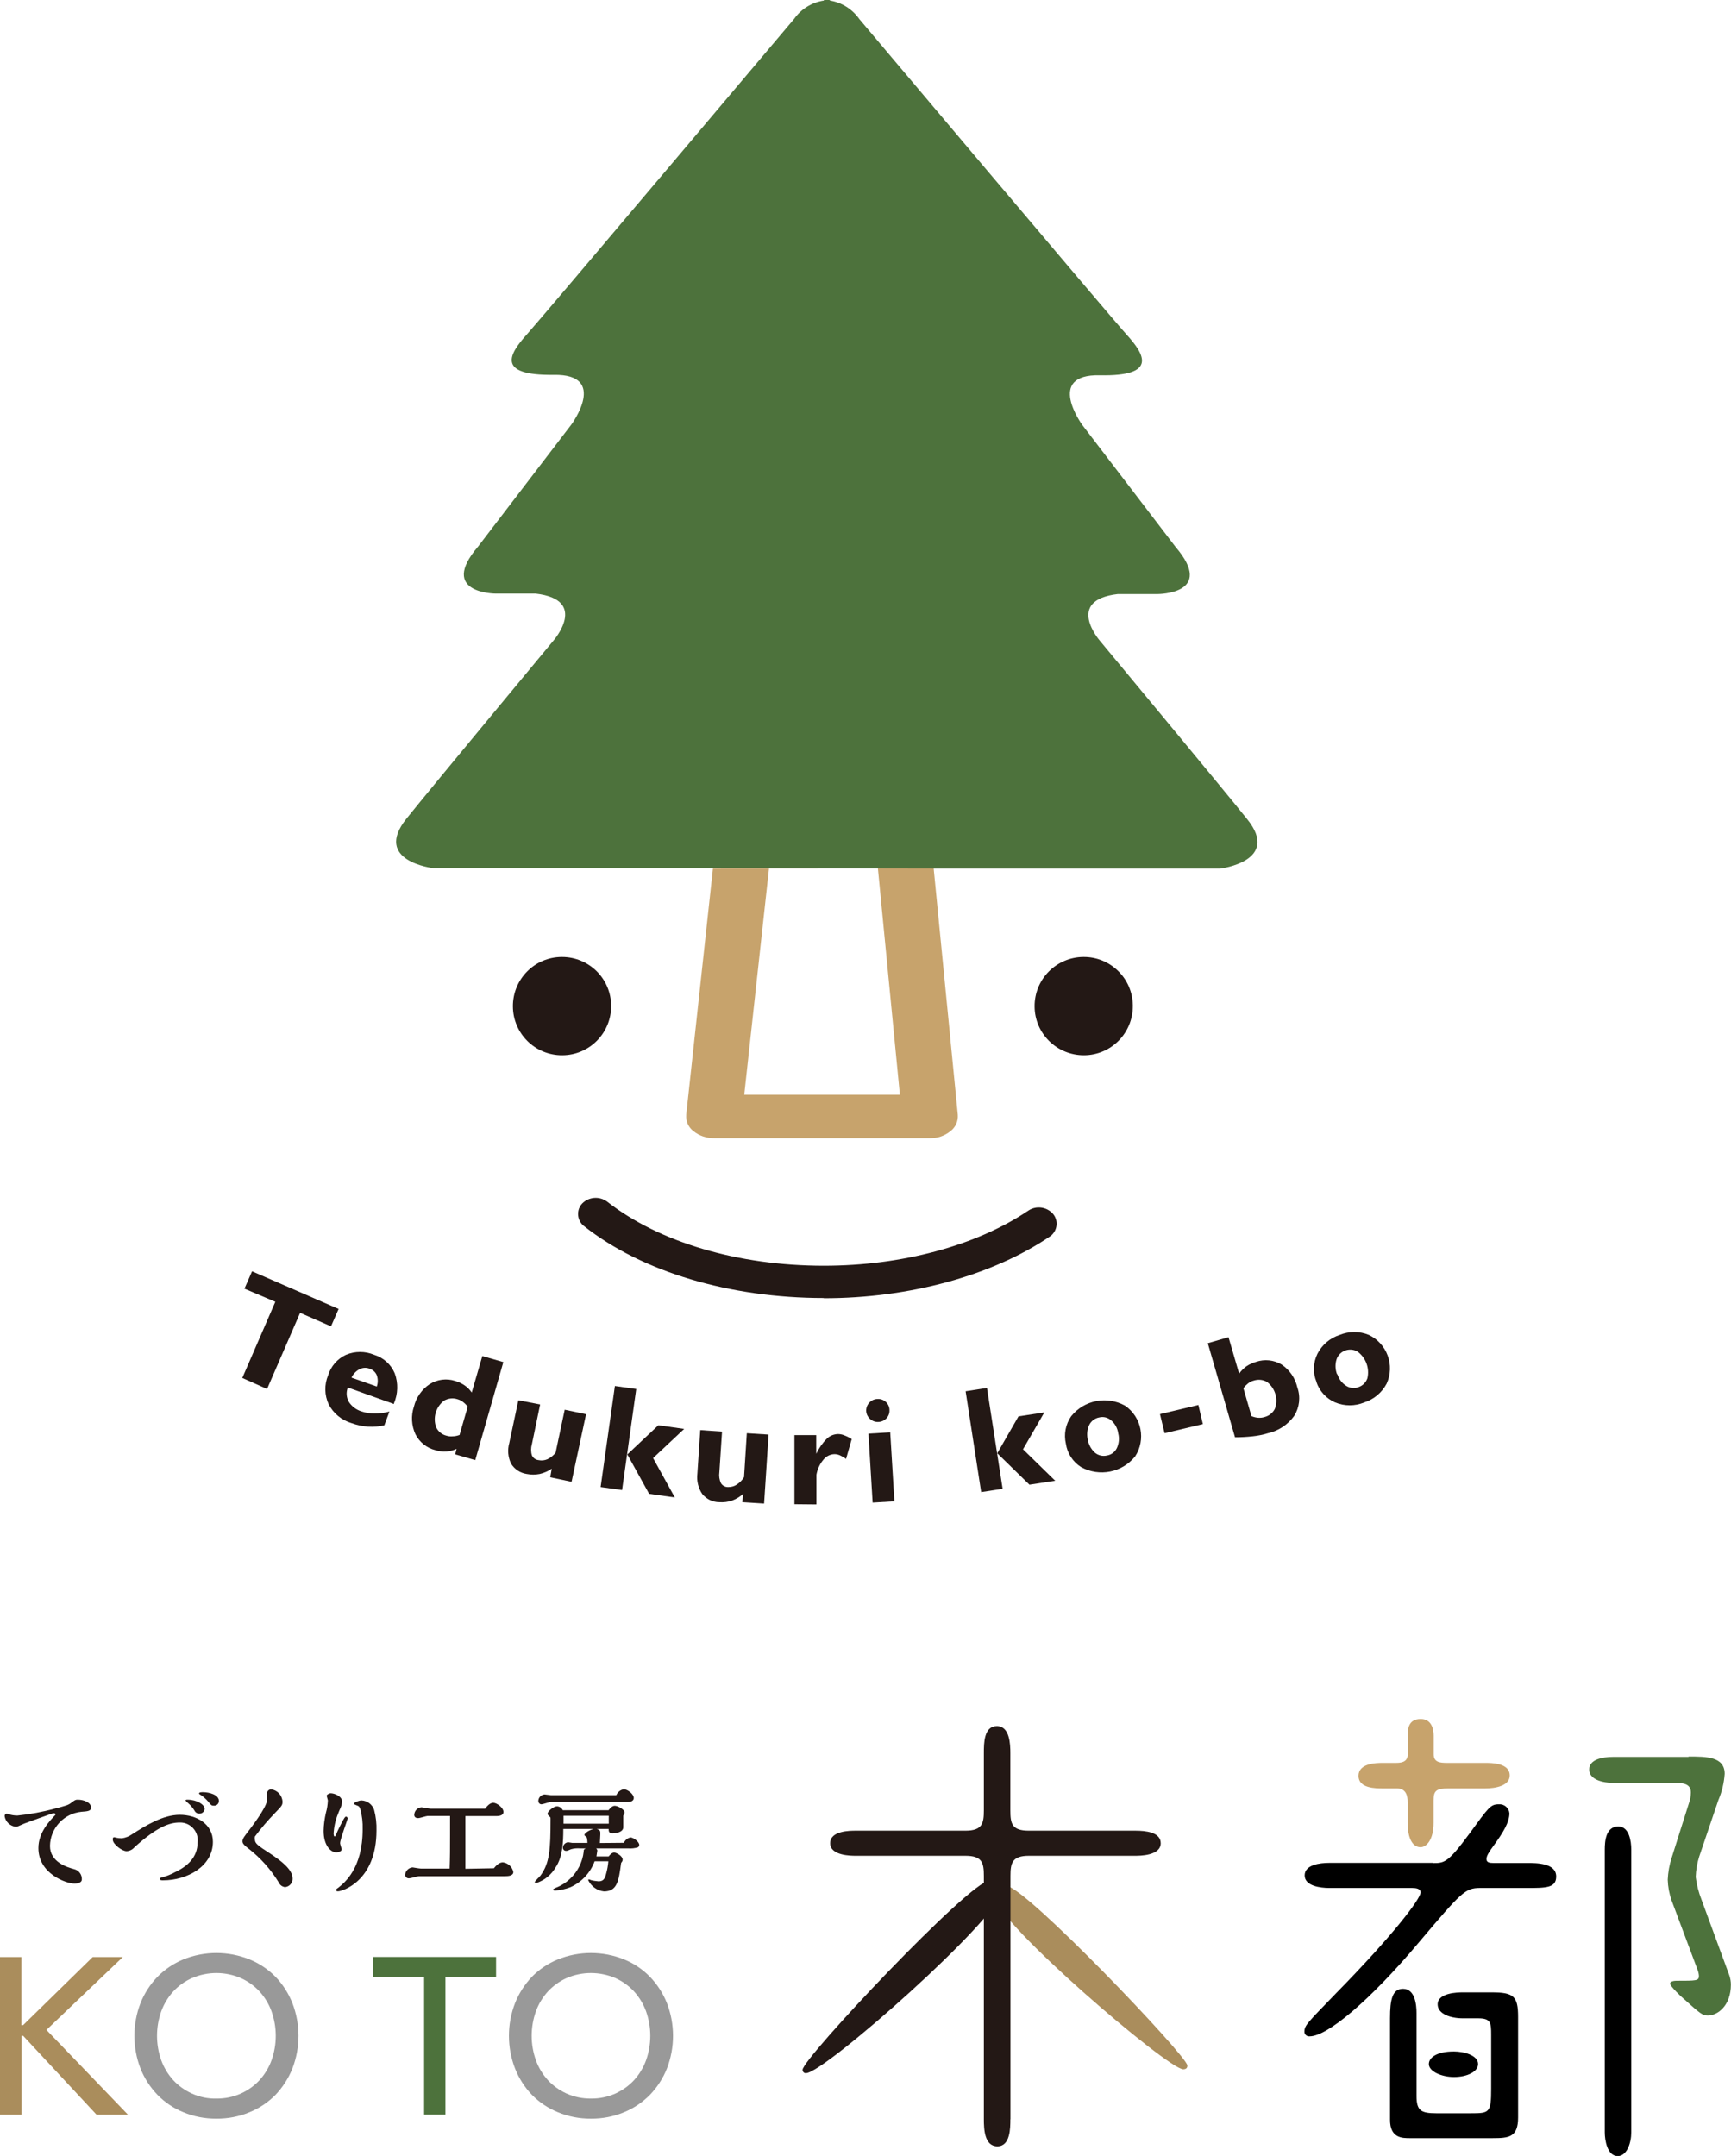 <?xml version="1.0" encoding="UTF-8"?><svg id="_レイヤー_2" xmlns="http://www.w3.org/2000/svg" viewBox="0 0 161.39 200.96"><defs><style>.cls-1{fill:#c7a36c;}.cls-2{fill:#231815;}.cls-3{fill:#aa8d5c;}.cls-4{fill:#4d723c;}.cls-5{fill:#999;}</style></defs><g id="element"><path class="cls-2" d="M22.59,128.44l3.08-7.1-2.88-1.22.71-1.62,8.07,3.51-.71,1.62-2.88-1.26-3.08,7.1-2.31-1.03Z"/><path class="cls-2" d="M35.85,132.85c-.5.12-1.02.16-1.54.13-.53-.04-1.04-.15-1.54-.33-.92-.27-1.69-.91-2.13-1.76-.39-.85-.41-1.83-.05-2.69.26-.85.87-1.55,1.67-1.92.84-.35,1.78-.35,2.62,0,.86.26,1.57.89,1.92,1.72.34.91.31,1.92-.07,2.81v.06l-4.3-1.54h0c-.17.43-.14.91.08,1.32.28.44.71.76,1.2.91.39.13.81.2,1.22.2.47,0,.93-.07,1.38-.19l-.48,1.29ZM32.77,128.41l2.36.83c.12-.34.12-.71,0-1.05-.12-.29-.36-.51-.66-.61-.3-.12-.65-.11-.94.04-.33.17-.6.45-.76.79h0Z"/><path class="cls-2" d="M42.57,135.05c-.62.29-1.33.33-1.98.12-.81-.2-1.49-.75-1.86-1.49-.37-.81-.42-1.72-.14-2.56.21-.86.74-1.62,1.48-2.11.71-.44,1.58-.55,2.37-.29.32.09.61.23.89.42.26.18.48.4.65.66l.99-3.4,1.96.56-2.62,9.14-1.87-.54.13-.51ZM42.84,133.77l.77-2.66c-.13-.16-.28-.31-.44-.43-.16-.12-.33-.21-.52-.26-.42-.14-.88-.08-1.26.14-.76.59-1.05,1.6-.72,2.49.19.39.54.67.95.77.19.06.39.08.59.06.21,0,.42-.05.62-.12Z"/><path class="cls-2" d="M51.44,136.9c-.34.23-.72.4-1.12.49-.4.08-.81.08-1.21,0-.61-.09-1.14-.44-1.46-.96-.29-.6-.35-1.28-.17-1.92l.85-3.99,2.03.39-.77,3.71c-.1.34-.1.7,0,1.03.11.25.34.42.62.45.28.06.56.03.82-.08.3-.14.56-.35.77-.61l.85-4.01,1.99.42-1.35,6.3-1.99-.42.14-.79Z"/><path class="cls-2" d="M56,138.6l1.33-9.41,1.99.28-1.32,9.42-2-.28ZM60.52,139.24l-2.03-3.67,2.89-2.72,2.41.34-2.9,2.72,2.03,3.67-2.4-.34Z"/><path class="cls-2" d="M69.31,139.23c-.31.28-.66.49-1.05.64-.39.13-.79.18-1.2.15-.62,0-1.2-.29-1.59-.77-.37-.55-.53-1.22-.45-1.88l.27-4.07,2.03.14-.25,3.79c-.05.35,0,.7.15,1.02.14.23.4.37.67.36.27,0,.54-.06.77-.21.29-.18.53-.42.71-.71l.26-4.1,2.03.13-.42,6.43-2.03-.13.08-.79Z"/><path class="cls-2" d="M74.07,140.21v-6.44h2.03v1.74c.25-.52.58-1,.99-1.41.28-.27.65-.42,1.04-.43.2,0,.4.04.59.12.24.09.48.21.69.35l-.53,1.85c-.17-.14-.37-.25-.57-.34-.16-.07-.33-.11-.51-.11-.4.01-.78.2-1.03.52-.34.4-.56.89-.65,1.4v2.77l-2.05-.02Z"/><path class="cls-2" d="M80.76,131.55c-.04-.59.41-1.11,1.01-1.15,0,0,.01,0,.02,0,.58-.05,1.1.39,1.14.97,0,.01,0,.03,0,.04.02.28-.07.56-.26.77-.2.22-.47.35-.77.36-.28.02-.56-.08-.77-.27-.22-.19-.35-.45-.37-.73ZM81.36,140.06l-.39-6.43,2.03-.12.39,6.43-2.03.12Z"/><path class="cls-2" d="M91.48,139.08l-1.45-9.4,1.99-.31,1.46,9.4-2,.31ZM95.98,138.39l-3-2.93,1.98-3.44,2.41-.37-1.99,3.44,3,2.93-2.4.37Z"/><path class="cls-2" d="M99.38,134.58c-.21-.89-.03-1.82.49-2.57,1.21-1.51,3.33-1.92,5.02-.99,1.55,1.06,1.97,3.17.94,4.74-1.22,1.5-3.33,1.92-5.03.99-.77-.48-1.29-1.28-1.42-2.17ZM101.42,134.17c.07.47.3.9.65,1.22.31.27.73.37,1.12.28.41-.06.76-.32.94-.69.2-.43.25-.91.13-1.36-.06-.47-.29-.91-.65-1.22-.31-.27-.73-.38-1.12-.28-.4.07-.75.33-.93.69-.2.43-.25.91-.14,1.37Z"/><path class="cls-2" d="M108.58,133.59l-.43-1.78,3.58-.85.42,1.78-3.57.85Z"/><path class="cls-2" d="M115.15,133.98l-2.54-8.78,1.93-.56.99,3.4c.18-.26.41-.49.67-.68.28-.19.59-.33.91-.42.79-.27,1.66-.18,2.38.25.75.5,1.27,1.27,1.47,2.14.31.88.2,1.85-.29,2.64-.6.83-1.48,1.41-2.48,1.63-.46.14-.93.23-1.4.28-.54.06-1.09.09-1.63.09ZM116.69,132c.19.08.39.13.6.15.19.01.39,0,.58-.06.43-.1.79-.38.99-.77.34-.9.04-1.92-.72-2.5-.38-.23-.84-.27-1.26-.13-.19.05-.36.14-.52.26-.16.13-.31.28-.43.45l.75,2.6Z"/><path class="cls-2" d="M122.74,128.8c-.35-.84-.31-1.79.09-2.61.43-.84,1.17-1.47,2.07-1.76.88-.36,1.86-.36,2.73,0,1.69.81,2.43,2.82,1.66,4.53-.44.84-1.19,1.47-2.09,1.76-.87.36-1.85.36-2.72,0-.83-.36-1.47-1.06-1.75-1.92ZM124.69,128.09c.14.45.43.84.83,1.09.35.22.78.26,1.15.11.39-.13.69-.44.82-.82.22-.93-.14-1.91-.91-2.48-.64-.38-1.48-.17-1.86.48-.05.08-.08.16-.11.25-.14.45-.12.94.05,1.38h.03Z"/><path class="cls-2" d="M56.98,93.75c.02,2.53-2.02,4.6-4.55,4.61-2.53.02-4.6-2.02-4.61-4.55-.02-2.53,2.02-4.6,4.55-4.61.01,0,.02,0,.03,0,2.52,0,4.57,2.03,4.58,4.55h0Z"/><path class="cls-2" d="M105.62,93.75c.02,2.53-2.02,4.6-4.55,4.61s-4.6-2.02-4.61-4.55c-.02-2.53,2.02-4.59,4.54-4.61,2.52-.03,4.59,1.99,4.62,4.51,0,.01,0,.03,0,.04Z"/><path class="cls-2" d="M76.8,120.99c-8.76,0-16.94-2.44-22.33-6.69-.63-.47-.76-1.36-.3-1.99.04-.05.08-.1.12-.14.62-.62,1.6-.69,2.31-.17,4.86,3.8,12.23,5.98,20.21,5.98,7.29,0,14.24-1.88,19.07-5.14.74-.49,1.73-.35,2.31.32.5.61.41,1.51-.2,2.02-.05.04-.09.07-.14.1-5.4,3.64-13.07,5.73-21.05,5.73Z"/><path class="cls-3" d="M110.32,192.88c-1.44,0-17.5-13.78-17.5-15.99-.07-.53.3-1.01.83-1.08.07,0,.14-.01.21,0,1.71,0,16.84,15.86,16.84,16.71.02.27-.16.36-.39.36Z"/><path class="cls-1" d="M131.24,167.96c0-.54-.13-1.26-.99-1.26h-1.3c-.7,0-2.29,0-2.29-1.17s1.62-1.21,2.25-1.21h1.17c.45,0,1.17,0,1.17-.81v-1.71c0-.54,0-1.57,1.21-1.57.99,0,1.21.9,1.21,1.57v1.71c0,.76.58.81,1.26.81h3.54c.58,0,2.29,0,2.29,1.17,0,.98-1.35,1.21-2.29,1.21h-3.41c-1.17,0-1.4.22-1.4,1.12v2.07c0,1.66-.7,2.29-1.21,2.29-.81,0-1.21-.94-1.21-2.29v-1.93Z"/><path class="cls-4" d="M157.43,163.73c1.66,0,3.37,0,3.37,1.61-.06.84-.25,1.66-.58,2.43l-1.8,5.3c-.19.61-.3,1.25-.32,1.89.09.72.27,1.43.54,2.11l2.6,7.07c.09.27.14.56.14.85,0,1.94-1.21,2.88-2.16,2.88-.49,0-.7-.18-2.25-1.57-.18-.13-1.26-1.17-1.26-1.4s.41-.27.58-.27c1.89,0,2.11,0,2.11-.45-.01-.2-.06-.4-.13-.58l-2.42-6.46c-.22-.62-.34-1.27-.36-1.93.03-.69.15-1.37.36-2.02l1.62-5.12c.12-.31.17-.65.18-.98,0-.81-.7-.9-1.4-.9h-5.79c-.18,0-2.29,0-2.29-1.26,0-.89,1.12-1.17,2.29-1.17h6.97Z"/><path d="M133.58,173.66c1.08,0,1.4,0,3.42-2.74,1.8-2.47,1.97-2.74,2.74-2.74.51-.04.95.34.99.84,0,0,0,0,0,0,0,.86-.63,1.85-1.44,2.97-.45.62-.7.98-.7,1.3s.31.36.62.36h3.14c.9,0,2.74,0,2.74,1.26,0,1.07-.94,1.07-2.74,1.07h-4.36c-1.4,0-1.75.41-5.7,5.07-4.57,5.44-8.55,8.76-10.18,8.76-.24.03-.46-.14-.49-.38,0-.02,0-.04,0-.07,0-.58.32-.85,2.97-3.59,5.17-5.26,7.86-8.76,7.86-9.38,0-.36-.45-.41-.81-.41h-7.71c-.81,0-2.29-.18-2.29-1.17s1.4-1.17,2.29-1.17h9.66Z"/><path d="M141.54,197.37c0,1.85-.86,1.93-2.38,1.93h-7.72c-.7,0-1.84,0-1.84-1.71v-9.47c0-1.75.22-2.74,1.21-2.74,1.12,0,1.26,1.48,1.26,2.25v7.74c0,1.35.4,1.61,1.84,1.61h3.24c1.71,0,1.88-.04,1.88-2.29v-5.03c0-1.12-.04-1.53-1.21-1.53h-1.44c-1.12,0-2.34-.4-2.34-1.3,0-1.08,1.85-1.12,2.34-1.12h2.69c2.06,0,2.47.36,2.47,2.29v9.37Z"/><path d="M137.81,192.39c0,.7-.99,1.21-2.25,1.21-1.12,0-2.34-.5-2.34-1.21,0-.58.7-1.17,2.34-1.17.94,0,2.25.36,2.25,1.17Z"/><path d="M152.09,198.77c0,.98-.41,2.2-1.26,2.2-.99,0-1.21-1.52-1.21-2.2v-26.37c0-.76.09-2.15,1.26-2.15,1.03,0,1.21,1.4,1.21,2.15v26.37Z"/><path class="cls-2" d="M92.26,175.3c.55-.05,1.03.36,1.08.91,0,.04,0,.08,0,.12,0,2.29-16.49,16.91-18.19,16.91-.16.02-.3-.1-.32-.26,0-.02,0-.04,0-.06,0-1.03,15.63-17.63,17.43-17.63Z"/><path class="cls-2" d="M94.2,197.55c0,.81,0,2.51-1.21,2.51s-1.26-1.61-1.26-2.51v-22.68c0-1.21-.14-1.89-1.71-1.89h-10.24c-.4,0-2.38,0-2.38-1.17s1.85-1.17,2.38-1.17h10.24c1.57,0,1.71-.7,1.71-1.89v-5.35c0-.9,0-2.51,1.21-2.51s1.26,1.71,1.26,2.51v5.35c0,1.21.13,1.89,1.71,1.89h9.97c.9,0,2.34.13,2.34,1.17,0,1.17-1.97,1.17-2.38,1.17h-9.92c-1.57,0-1.71.7-1.71,1.89v22.68Z"/><path class="cls-3" d="M0,182.42h1.99v6.35h.16l6.49-6.35h2.81l-7.12,6.79,7.6,7.9h-2.93l-6.84-7.35h-.16v7.35H0v-14.69Z"/><path class="cls-5" d="M20.18,197.48c-1.06.01-2.11-.19-3.09-.6-.91-.37-1.73-.92-2.41-1.62-.68-.71-1.22-1.54-1.58-2.45-.76-1.96-.76-4.14,0-6.1.36-.91.9-1.74,1.58-2.45.69-.7,1.51-1.25,2.41-1.62,1.98-.8,4.19-.8,6.18,0,.91.37,1.73.92,2.42,1.62.68.71,1.21,1.54,1.57,2.45.76,1.96.76,4.14,0,6.1-.36.91-.9,1.74-1.57,2.45-.69.7-1.51,1.25-2.42,1.62-.98.41-2.03.61-3.09.6ZM20.18,195.61c.79.01,1.56-.15,2.28-.47.66-.3,1.25-.72,1.74-1.25.49-.54.87-1.17,1.12-1.86.52-1.47.52-3.07,0-4.54-.25-.69-.63-1.32-1.12-1.86-.49-.53-1.08-.95-1.74-1.25-1.46-.63-3.11-.63-4.56,0-.66.29-1.26.72-1.75,1.25-.49.54-.87,1.17-1.12,1.86-.52,1.47-.52,3.07,0,4.54.25.69.63,1.32,1.12,1.86.49.53,1.08.95,1.74,1.25.72.33,1.5.49,2.29.47Z"/><path class="cls-4" d="M39.53,184.28h-4.73v-1.87h11.45v1.87h-4.72v12.82h-1.99v-12.82Z"/><path class="cls-5" d="M55.1,197.48c-1.06.01-2.11-.19-3.09-.6-.91-.37-1.73-.92-2.42-1.62-.68-.71-1.21-1.54-1.57-2.45-.76-1.96-.76-4.14,0-6.1.36-.91.9-1.74,1.57-2.45.69-.7,1.51-1.25,2.42-1.62,1.98-.8,4.19-.8,6.18,0,.91.37,1.73.92,2.41,1.62.68.71,1.22,1.54,1.58,2.45.76,1.96.76,4.14,0,6.1-.36.91-.9,1.74-1.58,2.45-.69.7-1.51,1.25-2.41,1.62-.98.41-2.03.61-3.09.6ZM55.1,195.61c.79.01,1.56-.15,2.28-.47.66-.3,1.25-.72,1.74-1.25.49-.54.87-1.17,1.12-1.86.52-1.47.52-3.07,0-4.54-.25-.69-.63-1.32-1.12-1.86-.49-.53-1.08-.95-1.74-1.25-1.46-.63-3.11-.63-4.56,0-.66.3-1.25.72-1.74,1.25-.49.54-.87,1.17-1.12,1.86-.52,1.47-.52,3.07,0,4.54.25.69.63,1.32,1.12,1.86.49.53,1.08.95,1.74,1.25.72.32,1.5.48,2.28.47Z"/><path class="cls-2" d="M1.47,170.28c-.53-.07-.96-.47-1.04-1,0-.12.08-.22.2-.23.07.01.13.03.2.06.25.08.52.12.79.12,1.19-.12,2.36-.34,3.51-.65,1.09-.29,1.21-.31,1.54-.56s.37-.27.59-.27c.54,0,1.23.25,1.23.74,0,.33-.35.35-.9.39-1.64.16-2.9,1.53-2.93,3.18,0,1.52,1.61,1.99,2.27,2.17.43.11.72.51.7.95,0,.39-.59.39-.7.39-.75,0-3.35-.91-3.35-3.31,0-1.46,1.05-2.53,1.59-3.1v-.06s-.04-.07-.08-.08c-.05,0-.1,0-.15,0-.24.07-2.23.79-2.66.95-.64.29-.7.31-.82.31Z"/><path class="cls-2" d="M10.64,171.25c.05,0,.1.01.15.04.19.04.38.06.58.06.34-.05.67-.18.95-.38,1.29-.82,2.87-1.81,4.44-1.81s3.09.86,3.09,2.52c0,2.27-2.38,3.59-4.66,3.59-.1,0-.28,0-.28-.13s.16-.13.28-.17c.39-.11.76-.26,1.12-.46,1.18-.55,2.11-1.4,2.11-2.77.12-.91-.52-1.74-1.43-1.85-.08-.01-.16-.01-.24-.01-.96,0-2.11.41-4.21,2.3-.18.22-.45.36-.74.37-.44,0-1.28-.67-1.28-1.05-.04-.15.03-.25.14-.25ZM18.56,169.05c-.18,0-.35-.11-.42-.27-.16-.26-.36-.5-.59-.7-.09-.07-.18-.16-.25-.25,0-.08.11-.08.19-.08.85,0,1.59.45,1.59.86-.02.26-.25.46-.51.44,0,0-.01,0-.02,0ZM18.56,167.16c0-.11.27-.11.36-.11.57,0,1.49.23,1.49.82,0,.24-.19.44-.43.44-.02,0-.03,0-.05,0-.2,0-.25-.04-.51-.37-.23-.27-.5-.51-.81-.7-.03-.02-.05-.04-.06-.07Z"/><path class="cls-2" d="M23.77,171.51c0,.3.34.53.7.79,1.49.97,2.81,1.83,2.81,2.81.01.41-.3.75-.7.79-.27-.03-.49-.2-.6-.45-.74-1.21-1.69-2.27-2.81-3.14-.59-.46-.78-.63-.26-1.3.7-.91,1.81-2.38,1.98-3.13.03-.23.03-.47,0-.7,0-.22.18-.39.39-.39,0,0,.01,0,.02,0,.57.08,1.01.56,1.04,1.14,0,.34-.06.4-.7,1.06-.67.69-1.3,1.42-1.87,2.19-.03.11-.02.24,0,.35Z"/><path class="cls-2" d="M31.11,170.97s0,.2.08.2.08,0,.12-.12c.08-.21.25-.55.35-.76.41-.82.51-.96.6-.96.09,0,.15.09.15.17,0,0,0,0,0,0,0,.13-.7,1.93-.7,2.31,0,.09.14.48.14.58,0,.2-.35.27-.5.27-.53,0-1.18-.66-1.18-2,.01-.57.09-1.14.22-1.7.11-.37.16-.75.18-1.13,0-.06-.11-.38-.11-.46s.22-.22.37-.22c.34,0,1.07.27,1.07.79-.03.27-.11.53-.24.77-.08.21-.11.25-.14.35-.25.6-.39,1.25-.42,1.9ZM31.53,176.29c-.1,0-.19,0-.19-.12s.14-.16.18-.2c.6-.48,2.29-1.81,2.29-5.45.02-.64-.05-1.28-.22-1.89-.08-.24-.14-.27-.26-.32-.29-.12-.33-.13-.33-.21s.46-.28.7-.28c.54.02,1.01.37,1.18.88.17.63.24,1.28.22,1.93,0,4.73-3.22,5.66-3.57,5.66Z"/><path class="cls-2" d="M46.05,174.14c.12-.15.44-.55.83-.55.49.06.88.42.98.9,0,.37-.5.39-.76.39h-8.04c-.13,0-.76.2-.91.2-.19.02-.36-.11-.38-.3,0,0,0-.02,0-.02.03-.38.33-.67.7-.7,0,0,.65.11.76.11h2.69c.04-1.1.04-1.91.04-3.15v-1.75h-2.1c-.13,0-.7.2-.88.2s-.36-.08-.36-.31c.02-.37.3-.67.67-.7.12,0,.7.13.87.13h5.07c.18-.23.44-.55.76-.55s.95.45.95.85-.55.39-.74.39h-2.81v4.91l2.67-.05Z"/><path class="cls-2" d="M58.17,171.76c.12-.25.34-.43.61-.49.26,0,.82.39.82.7,0,.09-.05.17-.12.22-.3.09-.61.13-.92.1h-2.99c.07.04.12.12.12.21,0,.08-.08.46-.08.54h1.14c.24-.32.41-.36.51-.36.24,0,.79.34.79.64,0,.1,0,.15-.14.33-.22,1.67-.36,2.65-1.6,2.65-.64-.07-1.19-.47-1.47-1.05,0-.04.04-.07.08-.07.07.02.13.04.19.07.23.06.47.09.7.11.44,0,.59-.25.7-.7.11-.38.18-.78.21-1.17h-1.28c-.4,1.08-1.21,1.95-2.26,2.42-.45.17-.92.28-1.4.31-.08,0-.2,0-.2-.08s.06-.09.22-.17c.5-.19.96-.48,1.35-.85.71-.66,1.16-1.56,1.27-2.52,0-.15,0-.25.23-.31h-.57c-.28-.02-.56,0-.84.08-.32.14-.35.15-.47.15-.15,0-.28-.12-.29-.27,0-.27.21-.5.48-.53.06,0,.34.06.4.06h1.41c0-.17-.02-.34-.06-.51-.18-.15-.22-.18-.22-.25s.27-.38.84-.54h-2.81c0,1.32-.08,2.63-.7,3.55-.4.71-1.05,1.24-1.82,1.49-.06,0-.14,0-.14-.09s.48-.52.55-.63c.83-1.16.92-2.39.92-5.21,0-.18,0-.2-.08-.25-.18-.18-.2-.2-.2-.27,0-.25.58-.7.87-.7.24,0,.45.15.55.36h4.27c.11-.14.32-.41.58-.41s.92.33.92.64c-.04.1-.08.2-.13.29v1.07c0,.46-.67.57-1.02.57s-.34-.27-.34-.41h-1.12c.29.08.34.2.34.34v.18s-.04.7-.04.79l2.22-.02ZM57.46,167.33c.13-.29.39-.5.7-.55.34,0,.93.44.93.81,0,.24-.22.37-.51.37h-7.21c-.13,0-.74.22-.89.22s-.29-.12-.29-.33c.02-.31.26-.56.58-.59.09,0,.51.07.61.07h6.1ZM56.76,169.99v-.74h-4.22v.74h4.22Z"/><path class="cls-1" d="M66.47,80.96l-2.49,22.94c-.05.6.2,1.18.68,1.54.54.43,1.22.66,1.91.65h20.14c.69.01,1.36-.21,1.9-.65.48-.36.74-.94.69-1.54l-2.25-22.95M83.9,102.04h-14.51l2.31-21.1h10.15l2.05,21.1Z"/><path class="cls-4" d="M87.04,80.96h26.74s5.68-.69,2.49-4.62c-2.37-2.96-13.71-16.6-13.71-16.6,0,0-3.32-3.79,1.66-4.37h3.74s5.39,0,1.66-4.37l-8.72-11.4s-3.47-4.75,1.66-4.62c5.39.1,4.16-1.94,2.49-3.78-1.41-1.54-24.92-29.41-24.92-29.41-.65-.93-1.64-1.56-2.76-1.74v-.05h-.55v.05c-1.12.17-2.12.78-2.77,1.7,0,0-23.51,27.85-24.92,29.41-1.66,1.84-2.9,3.85,2.49,3.78,5.14-.09,1.66,4.62,1.66,4.62l-8.72,11.4c-3.73,4.37,1.66,4.37,1.66,4.37h3.73c4.98.58,1.66,4.37,1.66,4.37,0,0-11.33,13.64-13.71,16.6-3.18,3.97,2.49,4.62,2.49,4.62h26.04M71.68,80.92h10.15"/></g></svg>